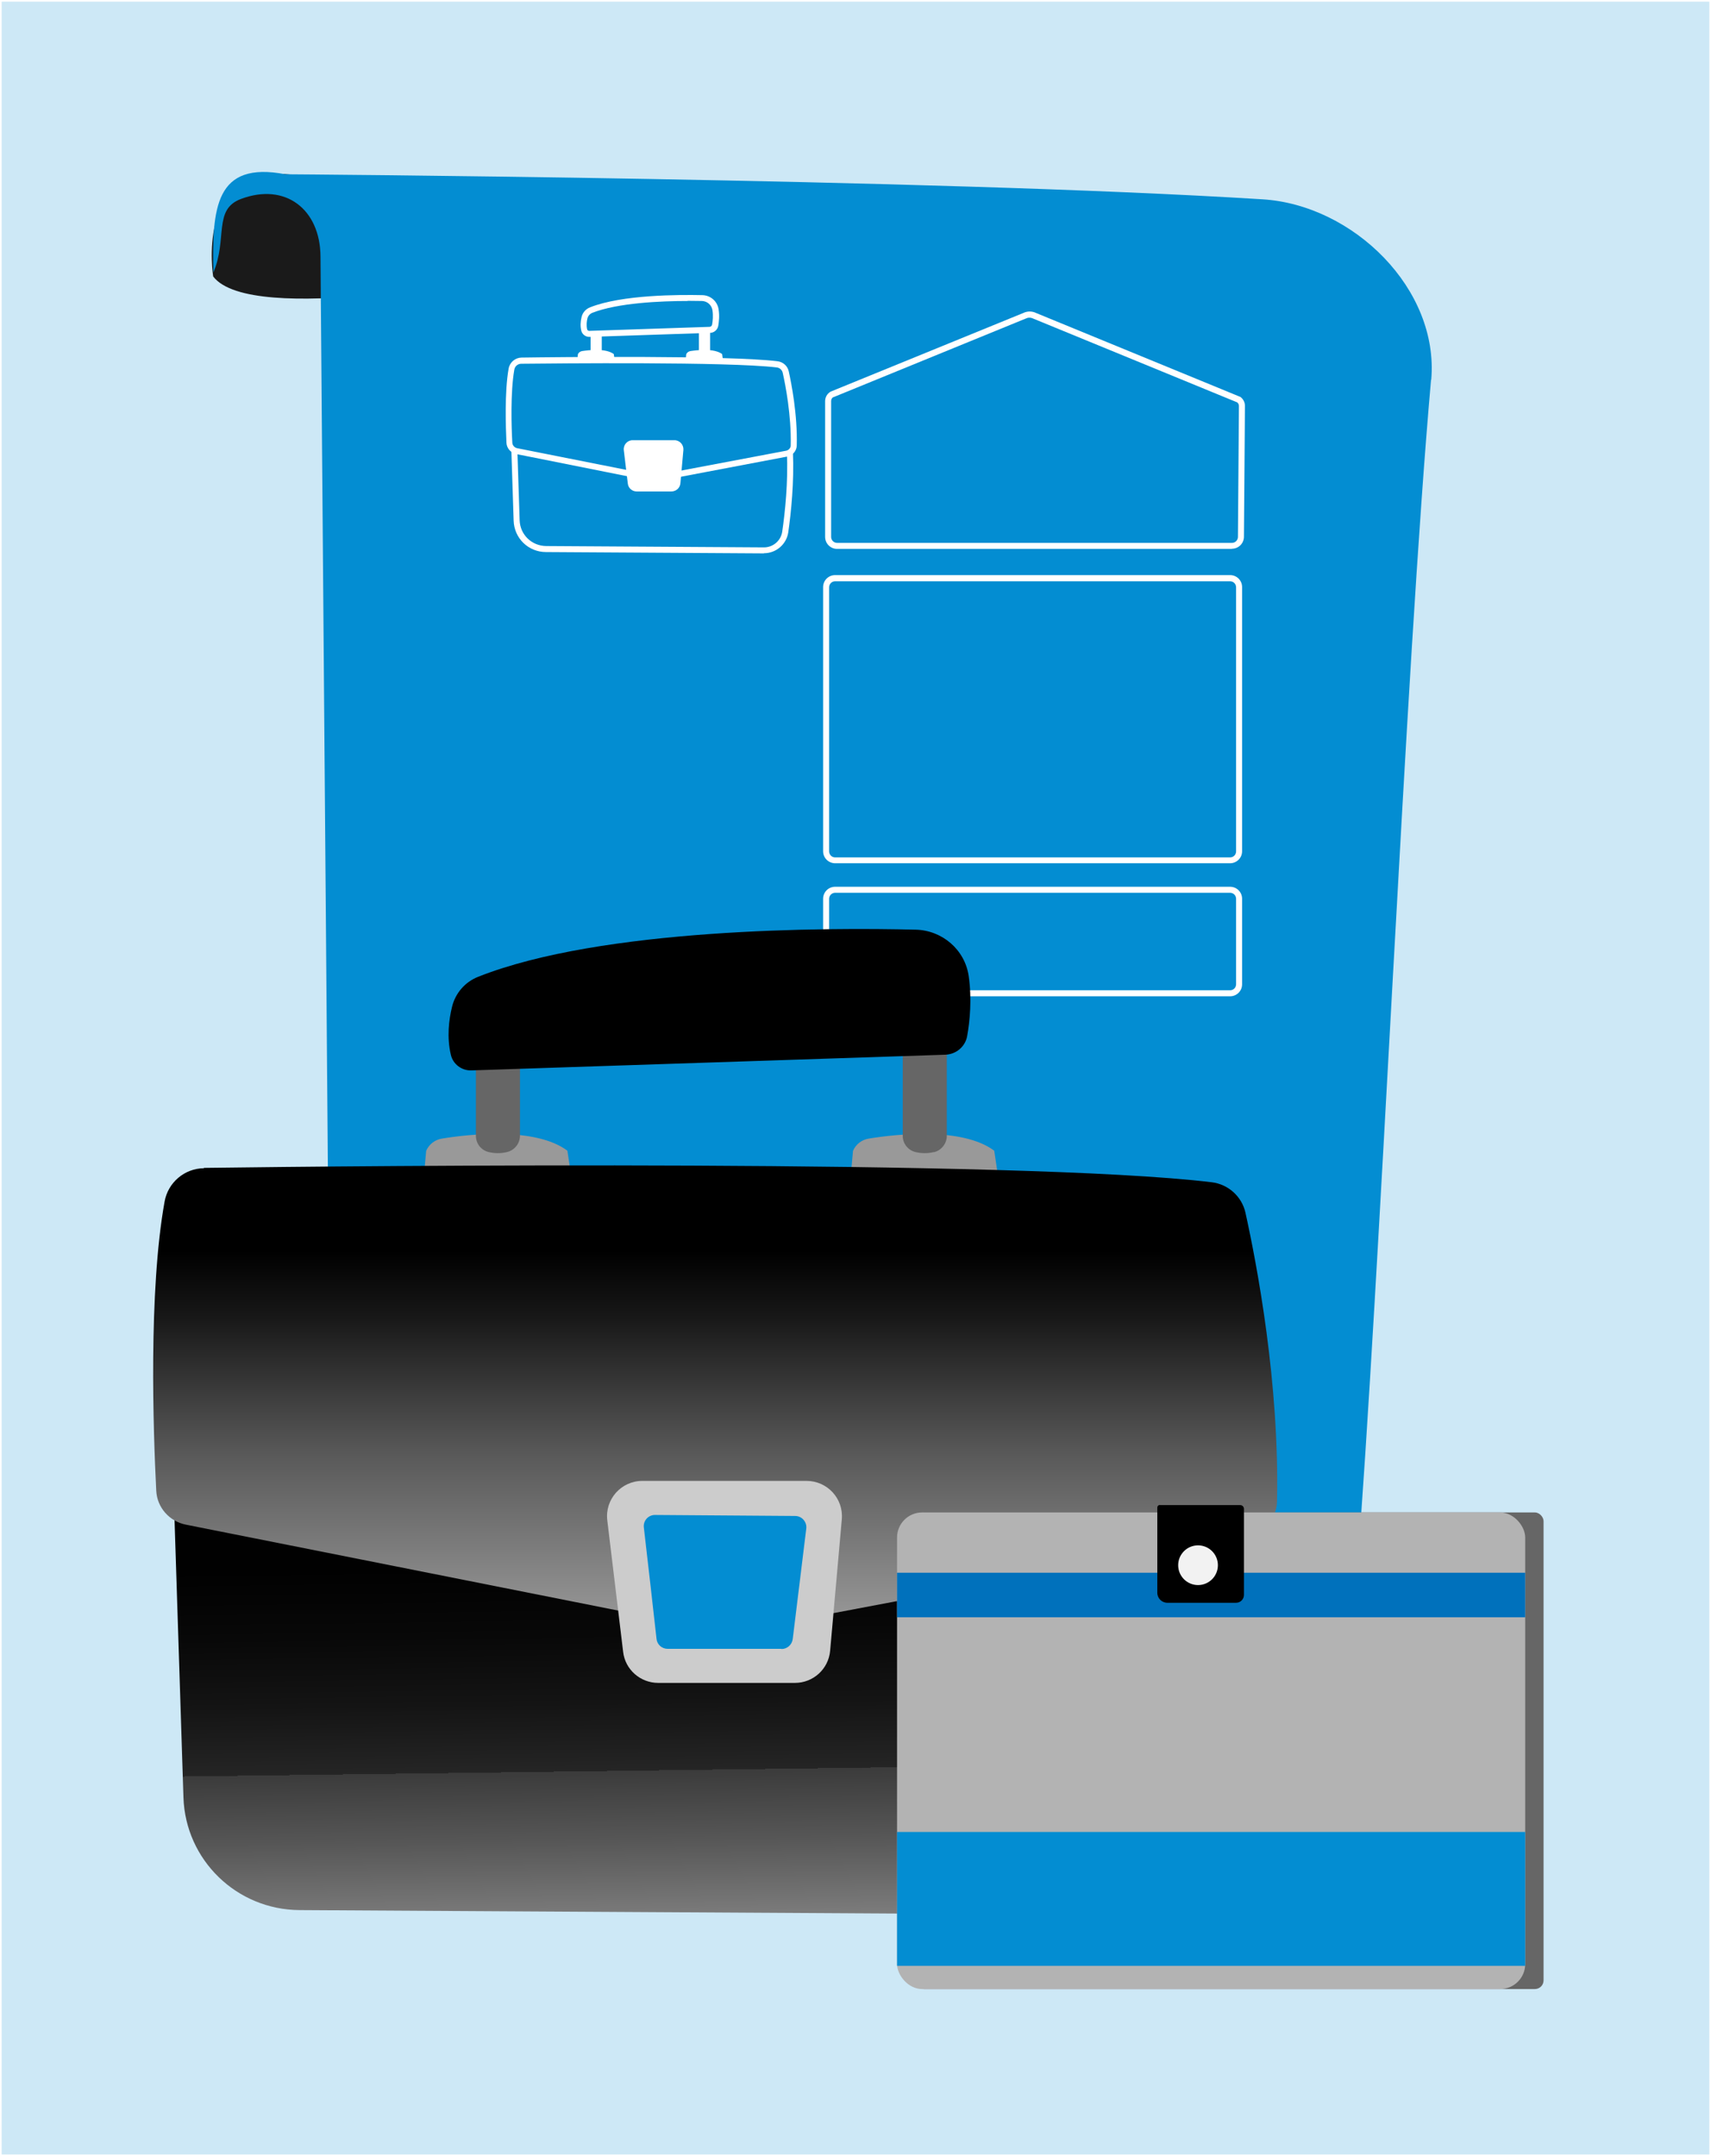 <?xml version="1.0" encoding="UTF-8"?>
<svg id="_Слой_2" data-name="Слой 2" xmlns="http://www.w3.org/2000/svg" xmlns:xlink="http://www.w3.org/1999/xlink" viewBox="0 0 1025 1291.6">
  <defs>
    <style>
      .cls-1 {
        fill: #999;
      }

      .cls-1, .cls-2, .cls-3, .cls-4, .cls-5, .cls-6, .cls-7, .cls-8, .cls-9, .cls-10, .cls-11, .cls-12, .cls-13, .cls-14 {
        stroke-width: 0px;
      }

      .cls-2 {
        fill: #666;
      }

      .cls-3 {
        fill: #0071bc;
      }

      .cls-4 {
        fill: #038dd2;
      }

      .cls-6 {
        fill: #1a1a1a;
      }

      .cls-7 {
        fill: #b3b3b3;
      }

      .cls-8 {
        fill: url(#_Безымянный_градиент_23);
      }

      .cls-9 {
        fill: #ccc;
      }

      .cls-10 {
        opacity: .3;
      }

      .cls-10, .cls-11 {
        fill: #fff;
      }

      .cls-12 {
        fill: url(#_Безымянный_градиент_22);
      }

      .cls-13 {
        fill: url(#linear-gradient);
        mix-blend-mode: multiply;
      }

      .cls-15 {
        fill: #cde8f6;
        stroke: #fff;
        stroke-miterlimit: 10;
      }

      .cls-16 {
        filter: url(#luminosity-noclip);
      }

      .cls-17 {
        mask: url(#mask-1);
      }

      .cls-18 {
        mask: url(#mask);
      }

      .cls-14 {
        fill: #f2f2f2;
      }
    </style>
    <filter id="luminosity-noclip" x="212.8" y="122.4" width="588.7" height="901.9" color-interpolation-filters="sRGB" filterUnits="userSpaceOnUse">
      <feFlood flood-color="#fff" result="bg"/>
      <feBlend in="SourceGraphic" in2="bg"/>
    </filter>
    <filter id="luminosity-noclip-2" x="212.8" y="-8834.2" width="588.7" height="32766" color-interpolation-filters="sRGB" filterUnits="userSpaceOnUse">
      <feFlood flood-color="#fff" result="bg"/>
      <feBlend in="SourceGraphic" in2="bg"/>
    </filter>
    <mask id="mask-1" x="212.8" y="-8834.2" width="588.7" height="32766" maskUnits="userSpaceOnUse"/>
    <linearGradient id="linear-gradient" x1="-1080" y1="304.1" x2="-1907.8" y2="1363.4" gradientTransform="translate(-810.2) rotate(-180) scale(1 -1)" gradientUnits="userSpaceOnUse">
      <stop offset="0" stop-color="#fff"/>
      <stop offset="1" stop-color="#000"/>
    </linearGradient>
    <mask id="mask" x="212.8" y="122.4" width="588.7" height="901.9" maskUnits="userSpaceOnUse">
      <g class="cls-16">
        <g class="cls-17">
          <path class="cls-13" d="M709.2,137.8l-472.9-15.4c20.7,169.4,12,514.3,4.1,854.2-.5,20.2-11.2,38.3-27.7,46.9h0s335,4.3,478.9-7c33.9-2.7,61.5-31,66.6-68.1,19.8-145.6,37.9-537,43.2-734.9,1.2-45.7-50.9-74-92.2-75.7Z"/>
        </g>
      </g>
    </mask>
    <linearGradient id="_Безымянный_градиент_23" data-name="Безымянный градиент 23" x1="433.2" y1="1182.6" x2="427.9" y2="773.9" gradientUnits="userSpaceOnUse">
      <stop offset="0" stop-color="#fff"/>
      <stop offset="0" stop-color="#f5f5f5"/>
      <stop offset="0" stop-color="#c7c7c7"/>
      <stop offset="0" stop-color="#9c9c9c"/>
      <stop offset=".1" stop-color="#777"/>
      <stop offset=".2" stop-color="#565656"/>
      <stop offset=".3" stop-color="#3b3b3b"/>
      <stop offset=".3" stop-color="#252525"/>
      <stop offset=".4" stop-color="#141414"/>
      <stop offset=".5" stop-color="#080808"/>
      <stop offset=".6" stop-color="#010101"/>
      <stop offset="1" stop-color="#000"/>
    </linearGradient>
    <linearGradient id="_Безымянный_градиент_22" data-name="Безымянный градиент 22" x1="428.3" y1="1111.5" x2="428.3" y2="708.8" gradientUnits="userSpaceOnUse">
      <stop offset="0" stop-color="#fff"/>
      <stop offset=".2" stop-color="#bdbdbd"/>
      <stop offset=".6" stop-color="#585858"/>
      <stop offset=".8" stop-color="#181818"/>
      <stop offset=".9" stop-color="#000"/>
    </linearGradient>
  </defs>
  <g id="_Слой_1-2" data-name="Слой 1">
    <rect class="cls-15" x=".5" y=".5" width="1024" height="1290.6"/>
  </g>
  <g id="_Слой_16" data-name="Слой 16">
    <g>
      <g>
        <path class="cls-6" d="M298.7,165.4s-148.2,30.2-171,.2c0,0-10.7-64.9,43.2-61.3,53.9,3.6,127.8,61.1,127.8,61.1Z"/>
        <path class="cls-4" d="M857.3,227.4c-15.4,173.5-30.6,539.2-44.7,718-3.1,39.9-35.1,71.3-75,73.9-129.1,8.3-437.3,25.1-584.7,15.8-3.4-.2-3.4-5.3,0-5.4h0c28.1-13.9,45.8-42.6,45.6-73.9l-6.5-802.2c-.2-28.3-21.1-44.4-47.7-34.4-16.7,6.3-7.9,23.8-16.5,44.1-.8-38.6,1-67,43.2-58.9,0,0,385.1,2.5,585.4,15,54.4,3.4,105.8,53.8,101,108.2Z"/>
        <g class="cls-18">
          <path class="cls-10" d="M709.2,137.8l-472.9-15.4c20.7,169.4,12,514.3,4.1,854.2-.5,20.2-11.2,38.3-27.7,46.9h0s335,4.3,478.9-7c33.9-2.7,61.5-31,66.6-68.1,19.8-145.6,37.9-537,43.2-734.9,1.2-45.7-50.9-74-92.2-75.7Z"/>
        </g>
      </g>
      <g>
        <g>
          <path class="cls-11" d="M457.6,331.5h0l-130.5-.8c-10.6,0-19.1-8.3-19.4-18.9l-1.4-42.9h3.6c0-.1,1.4,42.8,1.4,42.8.3,8.6,7.2,15.3,15.9,15.4l130.5.8h0c5.4,0,10.1-4,10.9-9.4,1.7-11.7,3.6-29.6,2.8-47.9l3.6-.2c.8,18.7-1.1,36.7-2.8,48.6-1.1,7.1-7.3,12.4-14.5,12.4Z"/>
          <path class="cls-11" d="M345.8,216.4l.4-4.2c.4-1,1.4-1.7,2.5-1.9,4.1-.6,14.2-1.8,19,1.8l.7,4.9-22.6-.6Z"/>
          <path class="cls-11" d="M358.5,212.4c-.9.2-1.9.2-2.8,0-1.1-.2-1.9-1.1-1.9-2.1v-11.4h6.7v11.4c0,1-.8,1.9-1.9,2.1Z"/>
          <path class="cls-11" d="M410.7,216.4l.4-4.2c.4-1,1.4-1.7,2.5-1.9,4.1-.6,14.2-1.8,19,1.8l.7,4.9-22.6-.6Z"/>
          <path class="cls-11" d="M423.4,212.4c-.9.2-1.9.2-2.8,0-1.1-.2-1.9-1.1-1.9-2.1v-12.6h6.7v12.6c0,1-.8,1.9-1.9,2.1Z"/>
          <path class="cls-11" d="M353,201.8c-2.3,0-4.3-1.6-4.8-3.8-.6-2.5-.5-5.3.2-8.1.6-2.6,2.5-4.8,5.1-5.8,19.1-7.6,53.4-7.6,67.2-7.3,5,.1,9.1,3.7,9.8,8.6.6,3.8.2,7.3-.2,9.7-.4,2.4-2.5,4.3-5,4.3l-72,2.4c0,0-.1,0-.2,0ZM412,180.3c-16.1,0-41.9,1.1-57.2,7.1-1.4.6-2.5,1.8-2.9,3.3-.4,1.6-.7,4-.2,6.5.1.6.7,1,1.3,1l72-2.4c.8,0,1.5-.6,1.6-1.4.4-2.1.7-5.3.2-8.6-.5-3.1-3.1-5.4-6.3-5.5-2.3,0-5.2-.1-8.6-.1Z"/>
          <path class="cls-11" d="M404.6,286.2h-24.2s-71.1-14.2-71.1-14.2c-3.3-.7-5.8-3.5-5.9-6.8-.4-8.7-1.2-30.4,1.3-44.4.7-3.8,3.9-6.5,7.7-6.6h0c20.4-.3,123.9-1.4,153.4,2.2,3.3.4,6,2.8,6.7,6,1.6,7.2,5.3,26,4.8,44.4,0,3.3-2.5,6.1-5.7,6.7l-66.9,12.7ZM380.9,282.6h23.4l66.6-12.6c1.6-.3,2.8-1.7,2.8-3.2.4-18-3.2-36.4-4.8-43.5-.4-1.7-1.8-3-3.6-3.2-29.3-3.5-132.6-2.4-153-2.2h0c-2.1,0-3.9,1.5-4.2,3.6-2.4,13.6-1.7,35-1.2,43.5,0,1.7,1.3,3.2,3,3.5l71,14.1Z"/>
          <path class="cls-11" d="M402.2,294.4h-20.8c-2.7,0-5-2-5.3-4.7l-2.4-20c-.4-3.2,2.1-6,5.3-6h25c3.2,0,5.6,2.7,5.4,5.8l-1.8,20c-.2,2.8-2.6,4.9-5.4,4.9Z"/>
        </g>
        <path class="cls-11" d="M736.9,517.1h-236.6c-4,0-7.2-3.2-7.2-7.2v-158.2c0-4,3.2-7.2,7.2-7.2h236.6c4,0,7.2,3.2,7.2,7.2v158.2c0,4-3.2,7.2-7.2,7.2ZM500.3,348.2c-2,0-3.6,1.6-3.6,3.6v158.2c0,2,1.6,3.6,3.6,3.6h236.6c2,0,3.6-1.6,3.6-3.6v-158.2c0-2-1.6-3.6-3.6-3.6h-236.6Z"/>
        <path class="cls-11" d="M736.9,596.8h-236.6c-4,0-7.2-3.2-7.2-7.2v-51.2c0-4,3.2-7.2,7.2-7.2h236.6c4,0,7.2,3.2,7.2,7.2v51.2c0,4-3.2,7.2-7.2,7.2ZM500.3,534.8c-2,0-3.6,1.6-3.6,3.6v51.2c0,2,1.6,3.6,3.6,3.6h236.6c2,0,3.6-1.6,3.6-3.6v-51.2c0-2-1.6-3.6-3.6-3.6h-236.6Z"/>
        <path class="cls-11" d="M738,328.8h-236.5c-4,0-7.2-3.2-7.2-7.2v-81.3c0-2.2,1.1-4.3,3-5.5l.3-.2,115.4-47.1c2.4-1.2,5.3-1.2,7.7,0l122.2,50.2h.1c1.8,1.3,2.8,3.3,2.8,5.4l-.6,78.4c0,4-3.2,7.2-7.2,7.2ZM499.1,237.9c-.8.6-1.2,1.4-1.2,2.4v81.3c0,2,1.6,3.6,3.6,3.6h236.5c2,0,3.6-1.6,3.6-3.6l.6-78.4c0-.9-.4-1.7-1.1-2.2l-122-50.1c-1.6-.8-3.3-.8-4.7,0h-.1c0,0-115.2,47.1-115.2,47.1Z"/>
      </g>
    </g>
    <g>
      <path class="cls-8" d="M103,861.9l6.9,214.8c1.2,37.5,31.9,67.3,69.6,67.5l514.4,3c25.2.1,46.6-18.1,50.3-42.9,8-54.2,18.3-151.3,6.8-242.4H103Z"/>
      <path class="cls-1" d="M253.8,706l1.5-16.6c1.7-4,5.4-6.8,9.7-7.4,16-2.6,55.8-7,74.9,7.3l2.9,19.3-89-2.5Z"/>
      <path class="cls-2" d="M303.8,690.1c-3.7.9-7.4.9-11.1,0-4.5-1.1-7.6-5.1-7.6-9.7v-51.9h26.4v51.8c0,4.6-3.2,8.7-7.7,9.8Z"/>
      <path class="cls-1" d="M509.5,706l1.5-16.6c1.7-4,5.4-6.8,9.7-7.4,16-2.6,55.8-7,74.9,7.3l2.9,19.3-89-2.5Z"/>
      <path class="cls-2" d="M559.5,690.1c-3.7.9-7.4.9-11.1,0-4.5-1.1-7.6-5.1-7.6-9.7v-57.3h26.4v57.3c0,4.6-3.2,8.7-7.7,9.8Z"/>
      <path class="cls-5" d="M282.4,641.2l283.9-9.4c6.5-.2,12-4.9,13.1-11.2,1.6-8.9,2.9-22.2.9-36-2.3-15.7-15.8-27.3-31.7-27.7-53-1.3-187.8-1.2-262.1,28.2-7.9,3.1-13.7,9.8-15.7,18-1.9,7.8-3.2,18.2-.7,28.8,1.3,5.6,6.5,9.5,12.3,9.3Z"/>
      <path class="cls-12" d="M122.1,699.6c91.7-1.2,488.5-5.3,603.8,8.6,9.9,1.2,18,8.5,20.2,18.2,6.8,30.8,20.5,102.3,18.9,173.2-.2,9.6-7.3,17.8-16.8,19.6l-263.1,49.8h-93.5l-280.3-55.7c-9.9-2-17.2-10.3-17.7-20.3-1.8-35.7-4.7-119.4,5-173.2,2-11.4,11.9-19.9,23.6-20Z"/>
      <path class="cls-9" d="M476.2,1008.1h-81.9c-10.7,0-19.8-8-21-18.6l-9.5-78.8c-1.5-12.5,8.3-23.6,21-23.6h98.4c12.4,0,22.2,10.6,21.1,23l-7,78.8c-1,10.9-10.1,19.2-21.1,19.2Z"/>
    </g>
    <g>
      <rect class="cls-2" x="548.4" y="906" width="376.3" height="285.5" rx="5.2" ry="5.2"/>
      <rect class="cls-7" x="537.4" y="906" width="376.3" height="285.5" rx="15" ry="15"/>
      <rect class="cls-3" x="537.4" y="942.1" width="376.3" height="26.7"/>
      <path class="cls-5" d="M694.8,901.6h48.2c1.2,0,2.2,1,2.2,2.2v51.6c0,2.6-2.1,4.7-4.7,4.7h-41.2c-3.3,0-6-2.7-6-6v-51.1c0-.8.7-1.5,1.5-1.5Z"/>
      <circle class="cls-14" cx="717.7" cy="937.6" r="11.9"/>
    </g>
    <rect class="cls-4" x="537.4" y="1097.4" width="376.3" height="80.2"/>
    <path class="cls-4" d="M468.1,987.7h-68.1c-3.5,0-6.4-2.6-6.7-6-2.5-22.2-5-44.5-7.6-66.7-.5-4,2.7-7.6,6.8-7.5,27.9.2,55.9.4,83.8.6,4.1,0,7.2,3.6,6.7,7.6l-8.1,66.1c-.4,3.4-3.3,6-6.7,6Z"/>
  </g>
</svg>